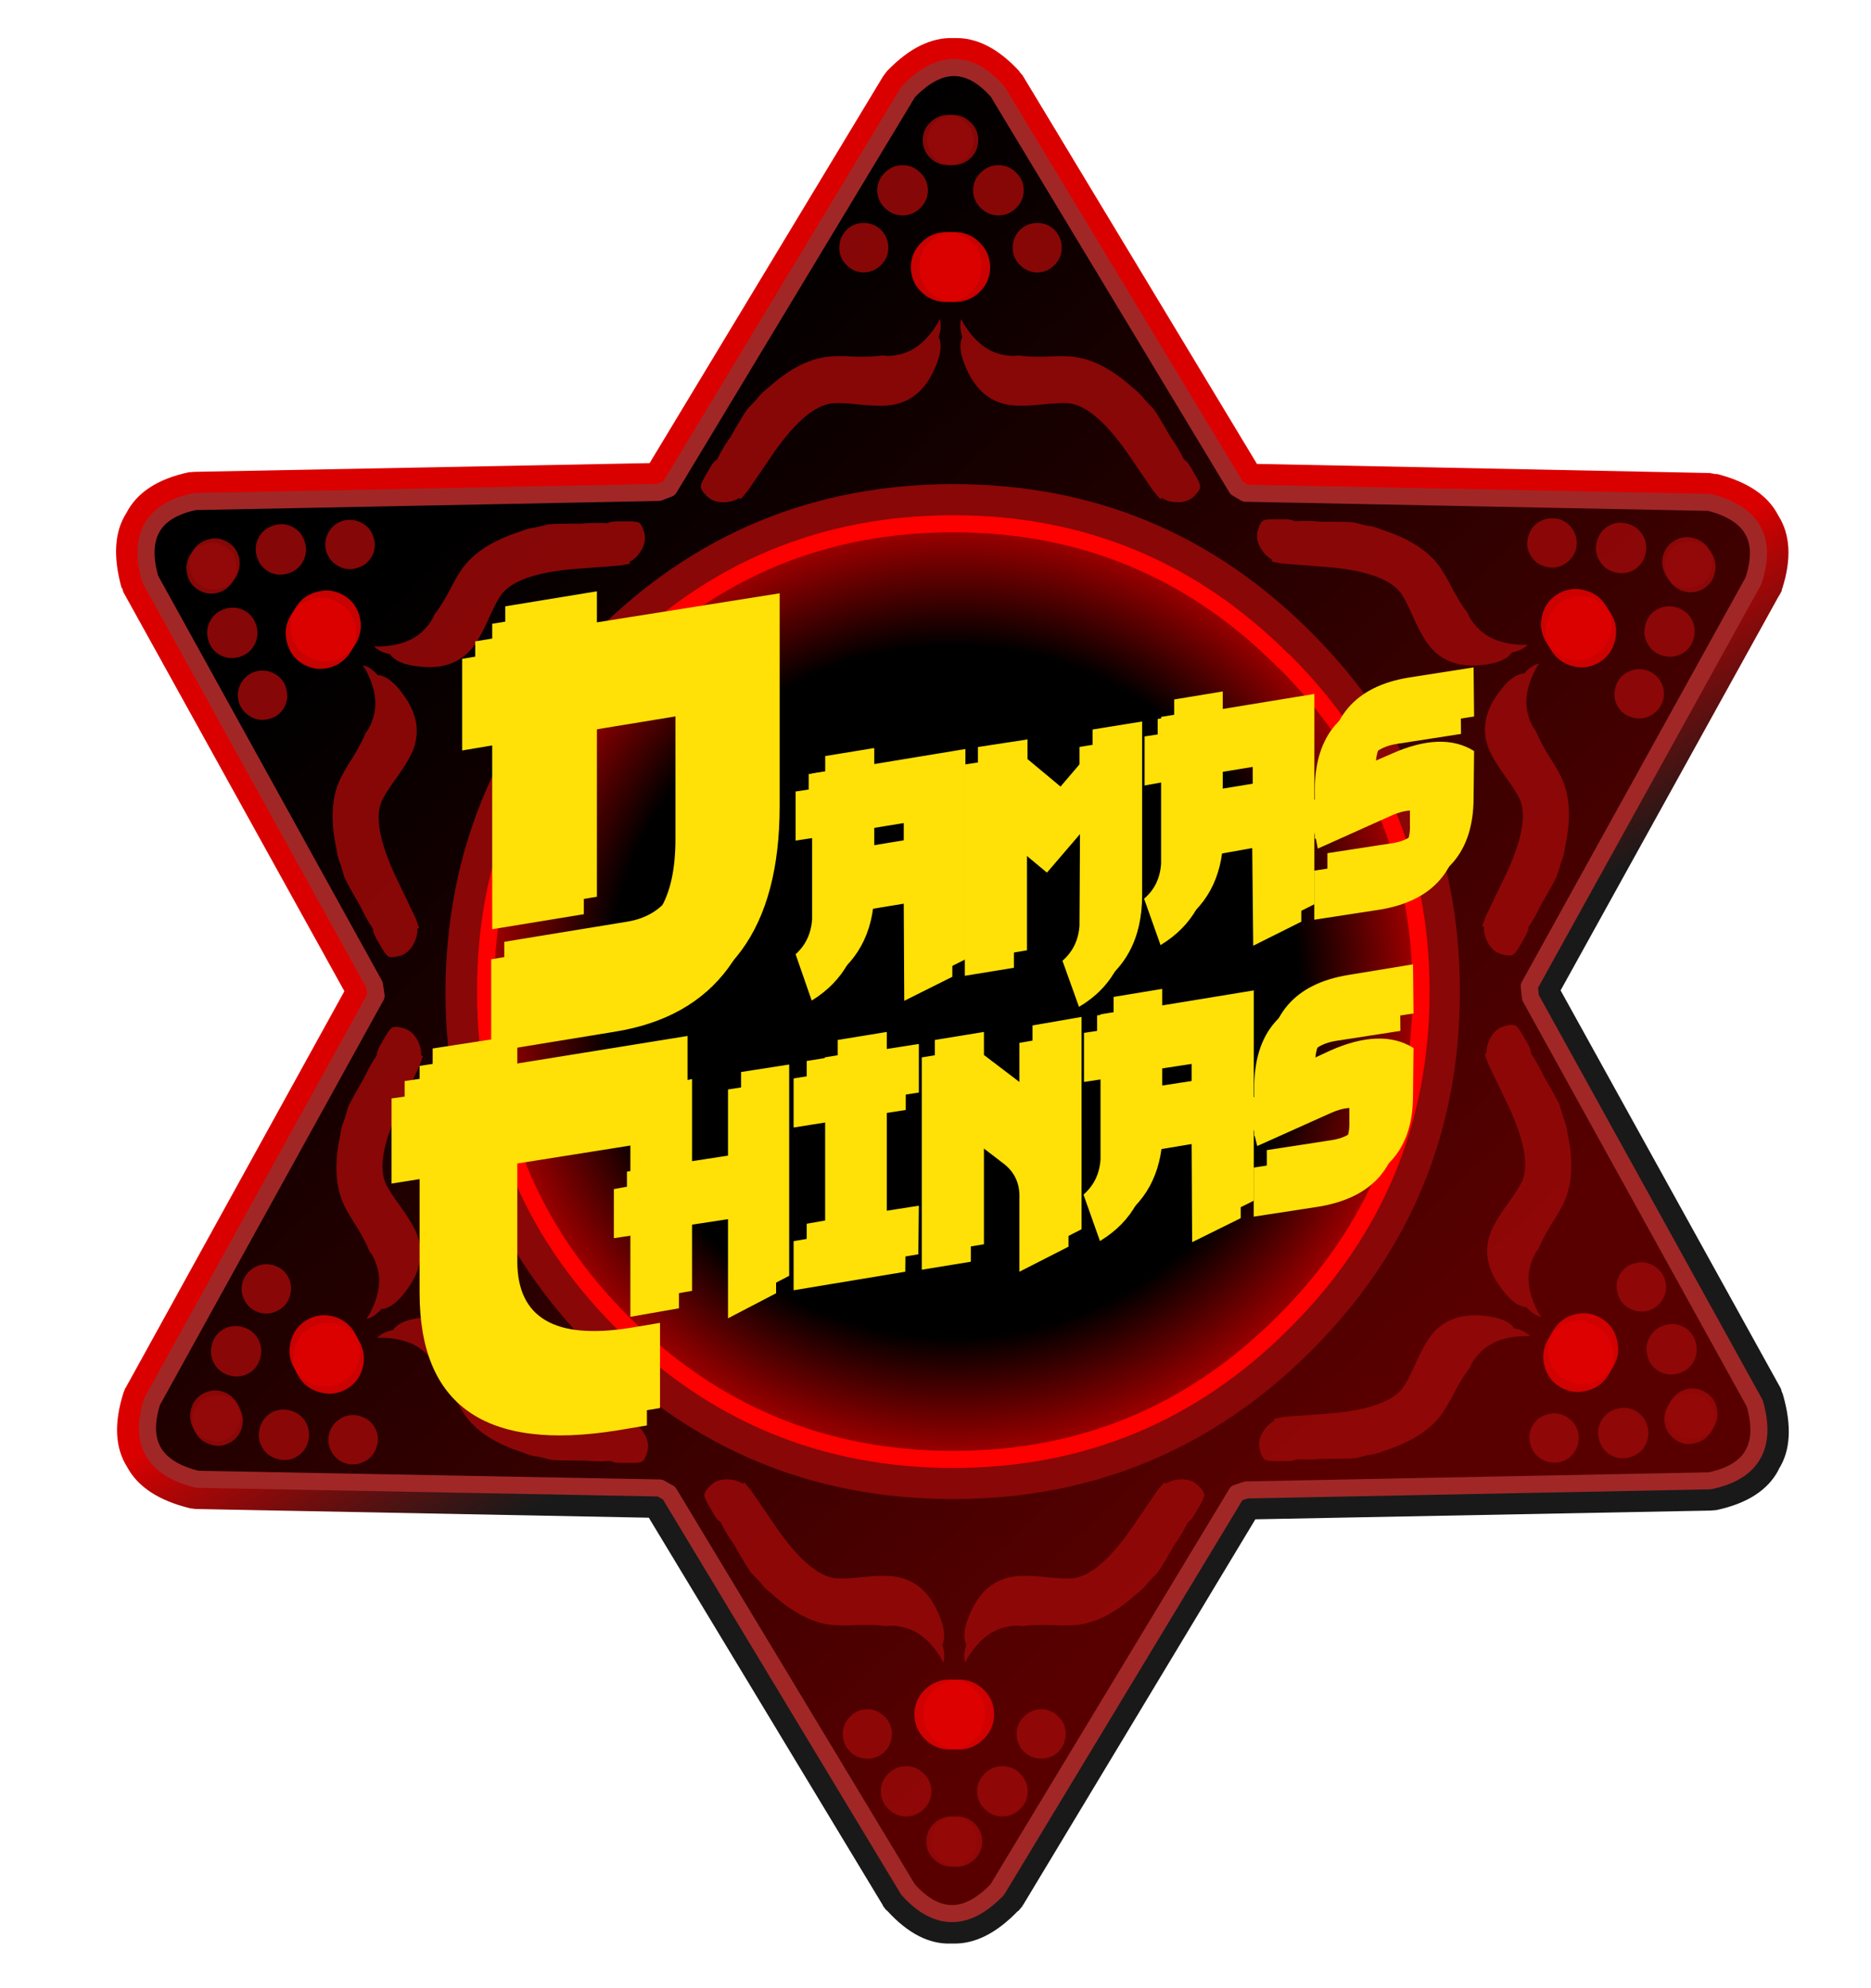 <svg xmlns="http://www.w3.org/2000/svg" xmlns:xlink="http://www.w3.org/1999/xlink" preserveAspectRatio="none" width="160" height="170"><defs><path fill="url(#a)" d="M405.5 129.3q5-15.5-11.3-19.6l-116.9-2.3-2.2-1.3-60.3-100q-10.9-12.2-22.6 0L132 106l-2.6 1-117 2.3Q-3.6 112.7 1 128.9l56.6 102.4.4 2.8L1.5 336.4Q-3.6 352 12.8 356l116.9 2.3 2.2 1.2 60.3 100q10.9 12.1 22.6 0l60.3-100 2.4-.9 117-2.2q15.9-3.3 11.3-19.5L349 234.5l-.3-2.9 56.7-102.3z" id="d"/><path fill="url(#b)" d="M203.8-7.5h-.1-.1q-8.3-.3-16.5 8.1l-.1.1-.1.1L186 2l-.2.3L127 99.7l-114.8 2.2-1.3.1h-.1Q-1 104.5-5 112.3q-4.5 7-1.2 18.9v-.1l.2.3.3 1 .1.1.1.2L50 232.9l-55.1 99.9-.2.3-.4 1q-3.7 11.6.9 18.8 4 7.5 15.8 10.4h-.1l1.6.2 114.3 2.2 59 97.7.1.3.2.2.5.7h.1v.1l.2.1q7.9 8.7 16.3 8.3h.2q8.3.3 16.5-8.2h.1l.1-.1 1-1.2v-.2h.1l58.6-97.3 114.8-2.2 1.2-.1h.2q11.8-2.5 15.8-10.2v-.1q4.5-7 1.1-18.8l-.1-.3-.3-.7v-.1-.2h-.1v-.2l-55.6-100.5 55-99.4.2-.3.6-1.1v-.3l.1-.2q3.6-11.3-1-18.5-3.8-7.5-15.6-10.5v.1l-1.7-.3-114.2-2.3-59-97.8-.1-.2-.3-.3-.5-.6V.9q-8-8.7-16.5-8.4m190.4 117.3q16.4 4 11.3 19.5l-56.6 102.3.3 2.9 56.6 102.4q4.6 16.2-11.4 19.5l-116.9 2.3-2.4.8-60.4 100q-11.6 12.1-22.5 0l-60.3-100-2.3-1.3L12.9 356q-16.4-4-11.4-19.6L58 234.1l-.4-2.8L1 128.9q-4.6-16.2 11.3-19.5l117-2.3 2.6-1 60.3-100Q204-6.2 214.8 6l60.3 100 2.2 1.3 117 2.3z" id="e"/><path fill="#FFF" d="M405.5 129.3q5-15.5-11.3-19.6l-116.9-2.3-2.2-1.3-60.3-100q-10.9-12.2-22.6 0L132 106l-2.6 1-117 2.3Q-3.6 112.7 1 128.9l56.6 102.4.4 2.8L1.5 336.4Q-3.6 352 12.8 356l116.9 2.3 2.2 1.2 60.3 100q10.9 12.1 22.6 0l60.3-100 2.4-.9 117-2.2q15.9-3.3 11.3-19.5L349 234.5l-.3-2.9 56.7-102.3z" id="f"/><path fill="#FFE107" d="M76.5 112.3v-5.6l-16.9 2.6v5.7l-5.6.8v17l5.6-.9v22.7q0 33.8 39.4 27.5l6-1v-17l-6 1q-22.5 3.6-22.5-13.3v-22.6l25.2-4v8.1l-3.3.6v9.8l3.3-.5v16.2l9.7-1.7v-16.3l9.8-1.5v19.8l9.6-5v-42.2l-9.6 1.5v16.3l-9.8 1.5v-16.4l-.9.2v-8.8l-34 5.5m149.8 11h.1l.5 2 14.7-6.6q2-.9 3.7-1v2.6q.3 6.3-6.1 7.3l-13 2v9.8l13-2q16.2-2.7 16.2-18.7l.1-9.5q-6.4-4-16.6.5l-3 1.4q.6-5.8 6.7-6.8l12.9-2-.1-9.8-12.8 2.1q-16.3 2.6-16.3 19v1.9l-1.5.7 1.5 6.3v.8m-12.4 21.2l9.7-4.8v-42l-18.3 3v-3.3l-9.7 1.6v3.2l-3.3.5v9.8l3.3-.5V128q-.3 4.3-3.4 7l3.3 9.3.1-.1q9.5-5.8 9.8-17.9l8.4-1.4.1 19.5m-8.6-27.7v-6.5l8.5-1.3v6.5l-8.5 1.3m-26 1.2l-9.6-7.3V106l-9.8 1.6V150l9.8-1.6v-24.6l6.4 4.9q3.5 2.6 3.3 7.1v14.6l9.8-5V103l-9.8 1.7V118m-29.2 1.1l6.5-1v-9.7l-6.4 1V106l-9.8 1.6v3.2l-6.2 1v9.8l6.3-1v22.6l-6.3 1.1v9.8l22.3-3.7.1-9.7-6.4 1V119m117.2-85.8l-12.8 2q-16.3 2.6-16.3 19v1.9l-1.5.6 1.5 6.5v.7h.2l.4 2 14.7-6.6q2-.9 3.7-1V61q.3 6.3-6.1 7.3l-13 2v9.8l13-2q16.1-2.6 16.2-18.7l.1-9.5q-6.4-4-16.6.6l-3 1.3q.6-5.8 6.7-6.8l12.9-2-.1-9.8M207.7 43l-3.3.5v9.8l3.3-.6v16.2q-.3 4.4-3.4 7l3.3 9.3.1-.1q9.5-5.8 9.8-17.8l8.4-1.5.2 19.5 9.6-4.8v-42l-18.3 3V38l-9.7 1.6v3.2m18.3 6.8V56l-8.6 1.4V51l8.5-1.4m-47.6-2l-9.8 1.5v42.2l9.8-1.6V65.2l6.6 5.5 6.6-7.7-.1 18.3q-.3 4.3-3.4 7l3.3 9.2q10-5.9 10-18.8V44l-9.9 1.6v3.9L185 57l-6.6-5.5v-4m-12.4 44v-42l-18.2 3v-3.2l-9.8 1.6V54l-3.3.5v9.8l3.3-.5V80q-.3 4.3-3.3 7l3.2 9.2h.1q9.5-5.9 9.8-17.9l8.5-1.4.1 19.4 9.6-4.8m-18.3-29.3l8.6-1.4v6.5l-8.5 1.4v-6.5m-55.4-38V18l-18.3 3v6l-6 1v18.3l6-1V82l18.3-3V42.5l18.3-3V64q0 18.1-12.4 20l-24.4 4v18.5l24.5-4q30.5-4.8 30.5-41.6V18.4l-36.5 5.8z" id="m"/><path id="j" stroke="red" stroke-width="4.3" stroke-linejoin="round" stroke-linecap="round" fill="none" d="M287 149.6q34.6 34.5 34.6 83.4 0 48.9-34.7 83.4-34.5 34.6-83.3 34.6-48.9 0-83.5-34.6-34.5-34.5-34.5-83.4 0-48.9 34.5-83.4 34.6-34.6 83.5-34.6 48.8 0 83.3 34.6z"/><path id="k" stroke="#A12727" stroke-width="4.3" stroke-linejoin="round" stroke-linecap="round" fill="none" d="M405.5 129.3l-56.6 102.3.3 2.9 56.6 102.4q4.6 16.2-11.4 19.5l-116.9 2.3-2.4.8-60.4 100q-11.6 12.1-22.5 0l-60.3-100-2.3-1.3L12.9 356q-16.4-4-11.4-19.6L58 234.1l-.4-2.8L1 128.9q-4.6-16.2 11.3-19.5l117-2.3 2.6-1 60.3-100Q204-6.2 214.8 6l60.3 100 2.2 1.3 117 2.3q16.3 4.1 11.2 19.6z"/><linearGradient id="a" gradientUnits="userSpaceOnUse" x1="65.2" y1="84" x2="341.6" y2="381.6" spreadMethod="pad"><stop offset="7.5%"/><stop offset="85.9%" stop-color="#580000"/></linearGradient><linearGradient id="b" gradientUnits="userSpaceOnUse" x1="129.6" y1="118.4" x2="285" y2="383.6" spreadMethod="pad"><stop offset="43.1%" stop-color="#DB0000"/><stop offset="63.5%" stop-opacity=".9"/></linearGradient><g id="h" fill-opacity=".9"><path fill="#950808" d="M33.4 72h-.1q-5.6-.3-7.9.1-7 1-14.5 7.8-1.3 1-2.2 2l-.8 1-2.2 2.3q-1 1.3-4.3 7.1-2 2.8-3.4 5.7-1 .5-2.3 3-1.8 2.9-1.8 3.8 0 .9 1.3 2.2 1.6 1.8 4.3 1.8 2.4 0 4.1-1.1l.4.3 1.7-2 5.8-8.5q8.3-12.3 14.9-13.6 1.9-.4 7.6.2 5.8.6 8.8 0 6.3-1.3 9.6-7.8 2.6-5.2 2-8.1-.1-.7-.4-1.2.8-2.2.4-4.1l-.1-.4-.5 1q-4.2 6.9-10 8-2.1.5-4 .2-2.1.3-4.6.3h-1.9m-2.6-32q-1.8 1.9-1.8 4.5 0 2.5 1.8 4.3 1.8 1.9 4.4 1.9 2.5 0 4.4-1.9 1.8-1.8 1.8-4.3 0-2.6-1.8-4.5-1.9-1.8-4.4-1.8-2.6 0-4.4 1.8m20.6-10q0-2.6-1.9-4.5t-4.5-1.9q-2.6 0-4.5 1.9t-1.9 4.4q0 2.6 1.9 4.5t4.5 1.9q2.6 0 4.5-1.9t1.9-4.4m11.6-12.7q0-2.7-2-4.5-1.8-1.9-4.4-1.9-2.7 0-4.6 1.9-1.9 1.8-1.9 4.5 0 2.6 1.9 4.5 1.9 1.8 4.6 1.8 2.6 0 4.5-1.8 1.9-1.9 1.9-4.5z"/><path fill="#DE0202" d="M56 40.5q-3.7 0-6.3 2.6-2.7 2.6-2.7 6.3 0 3.7 2.7 6.3 2.6 2.5 6.3 2.5 3.6 0 6.3-2.6 2.6-2.5 2.6-6.2t-2.6-6.3q-2.6-2.6-6.3-2.6z"/></g><g id="i"><path fill="#890707" d="M294 142.5Q256.7 105 203.7 105q-53 0-90.5 37.5T75.5 233q0 53 37.5 90.5t90.5 37.5q53 0 90.5-37.5 37.4-37.5 37.4-90.5t-37.4-90.5M203.5 115q48.9 0 83.4 34.6 34.7 34.5 34.7 83.4 0 48.9-34.7 83.4-34.5 34.6-83.3 34.6-48.9 0-83.5-34.6-34.5-34.5-34.5-83.4 0-48.9 34.5-83.4 34.6-34.6 83.5-34.6z"/><path fill="url(#c)" d="M287 149.6Q252.3 115 203.5 115q-48.9 0-83.5 34.6Q85.6 184 85.6 233q0 48.9 34.5 83.4 34.6 34.6 83.5 34.6 48.8 0 83.3-34.6 34.7-34.5 34.7-83.4 0-48.9-34.7-83.4z"/></g><radialGradient id="c" gradientUnits="userSpaceOnUse" cx="0" cy="0" r="118.9" fx="0" fy="0" gradientTransform="translate(203.6 233)" spreadMethod="pad"><stop offset="73.3%"/><stop offset="100%" stop-color="#A80000"/></radialGradient><filter id="l" x="-20%" y="-20%" width="140%" height="140%" color-interpolation-filters="sRGB"><feColorMatrix in="SourceGraphic" values="0 0 0 0 0.8 0 0 0 0 0.247 0 0 0 0 0.247 0 0 0 1 0" result="result1"/></filter></defs><g transform="translate(12.5 5.8) scale(.339)"><use xlink:href="#d"/><use xlink:href="#e"/><mask id="g"><use xlink:href="#f"/></mask><g mask="url(#g)"><use xlink:href="#h" transform="matrix(.998 0 0 .998 146 1)"/><use xlink:href="#h" transform="matrix(-.998 0 0 .998 259.8 1)"/><use xlink:href="#h" transform="matrix(-.998 0 0 -.998 260.8 464.6)"/><use xlink:href="#h" transform="matrix(.998 0 0 -.998 146.9 464.6)"/><use xlink:href="#h" transform="scale(-1) rotate(-60 -475.8 225.5)"/><use xlink:href="#h" transform="scale(1 -1) rotate(60 532.9 126.6)"/><g><use xlink:href="#h" transform="scale(-1) rotate(60 329.6 -226.4)"/><use xlink:href="#h" transform="matrix(.5 .866 .866 -.5 -25.7 299.8)"/></g><g><use xlink:href="#h" transform="rotate(60.1 129.7 358.3) scale(1)"/><use xlink:href="#h" transform="scale(-1 1) rotate(-60.1 -72.7 457)"/></g><g><use xlink:href="#h" transform="scale(1) rotate(-60 130.8 106.3)"/><use xlink:href="#h" transform="scale(-1 1) rotate(60 -73.8 7.4)"/></g></g><g><use xlink:href="#i"/><use xlink:href="#j"/></g><use xlink:href="#k"/><use filter="url(#l)" xlink:href="#m" transform="translate(-6.3 113.7) scale(1.263)"/><use xlink:href="#m" transform="translate(-3 109.3) scale(1.263)"/></g></svg>